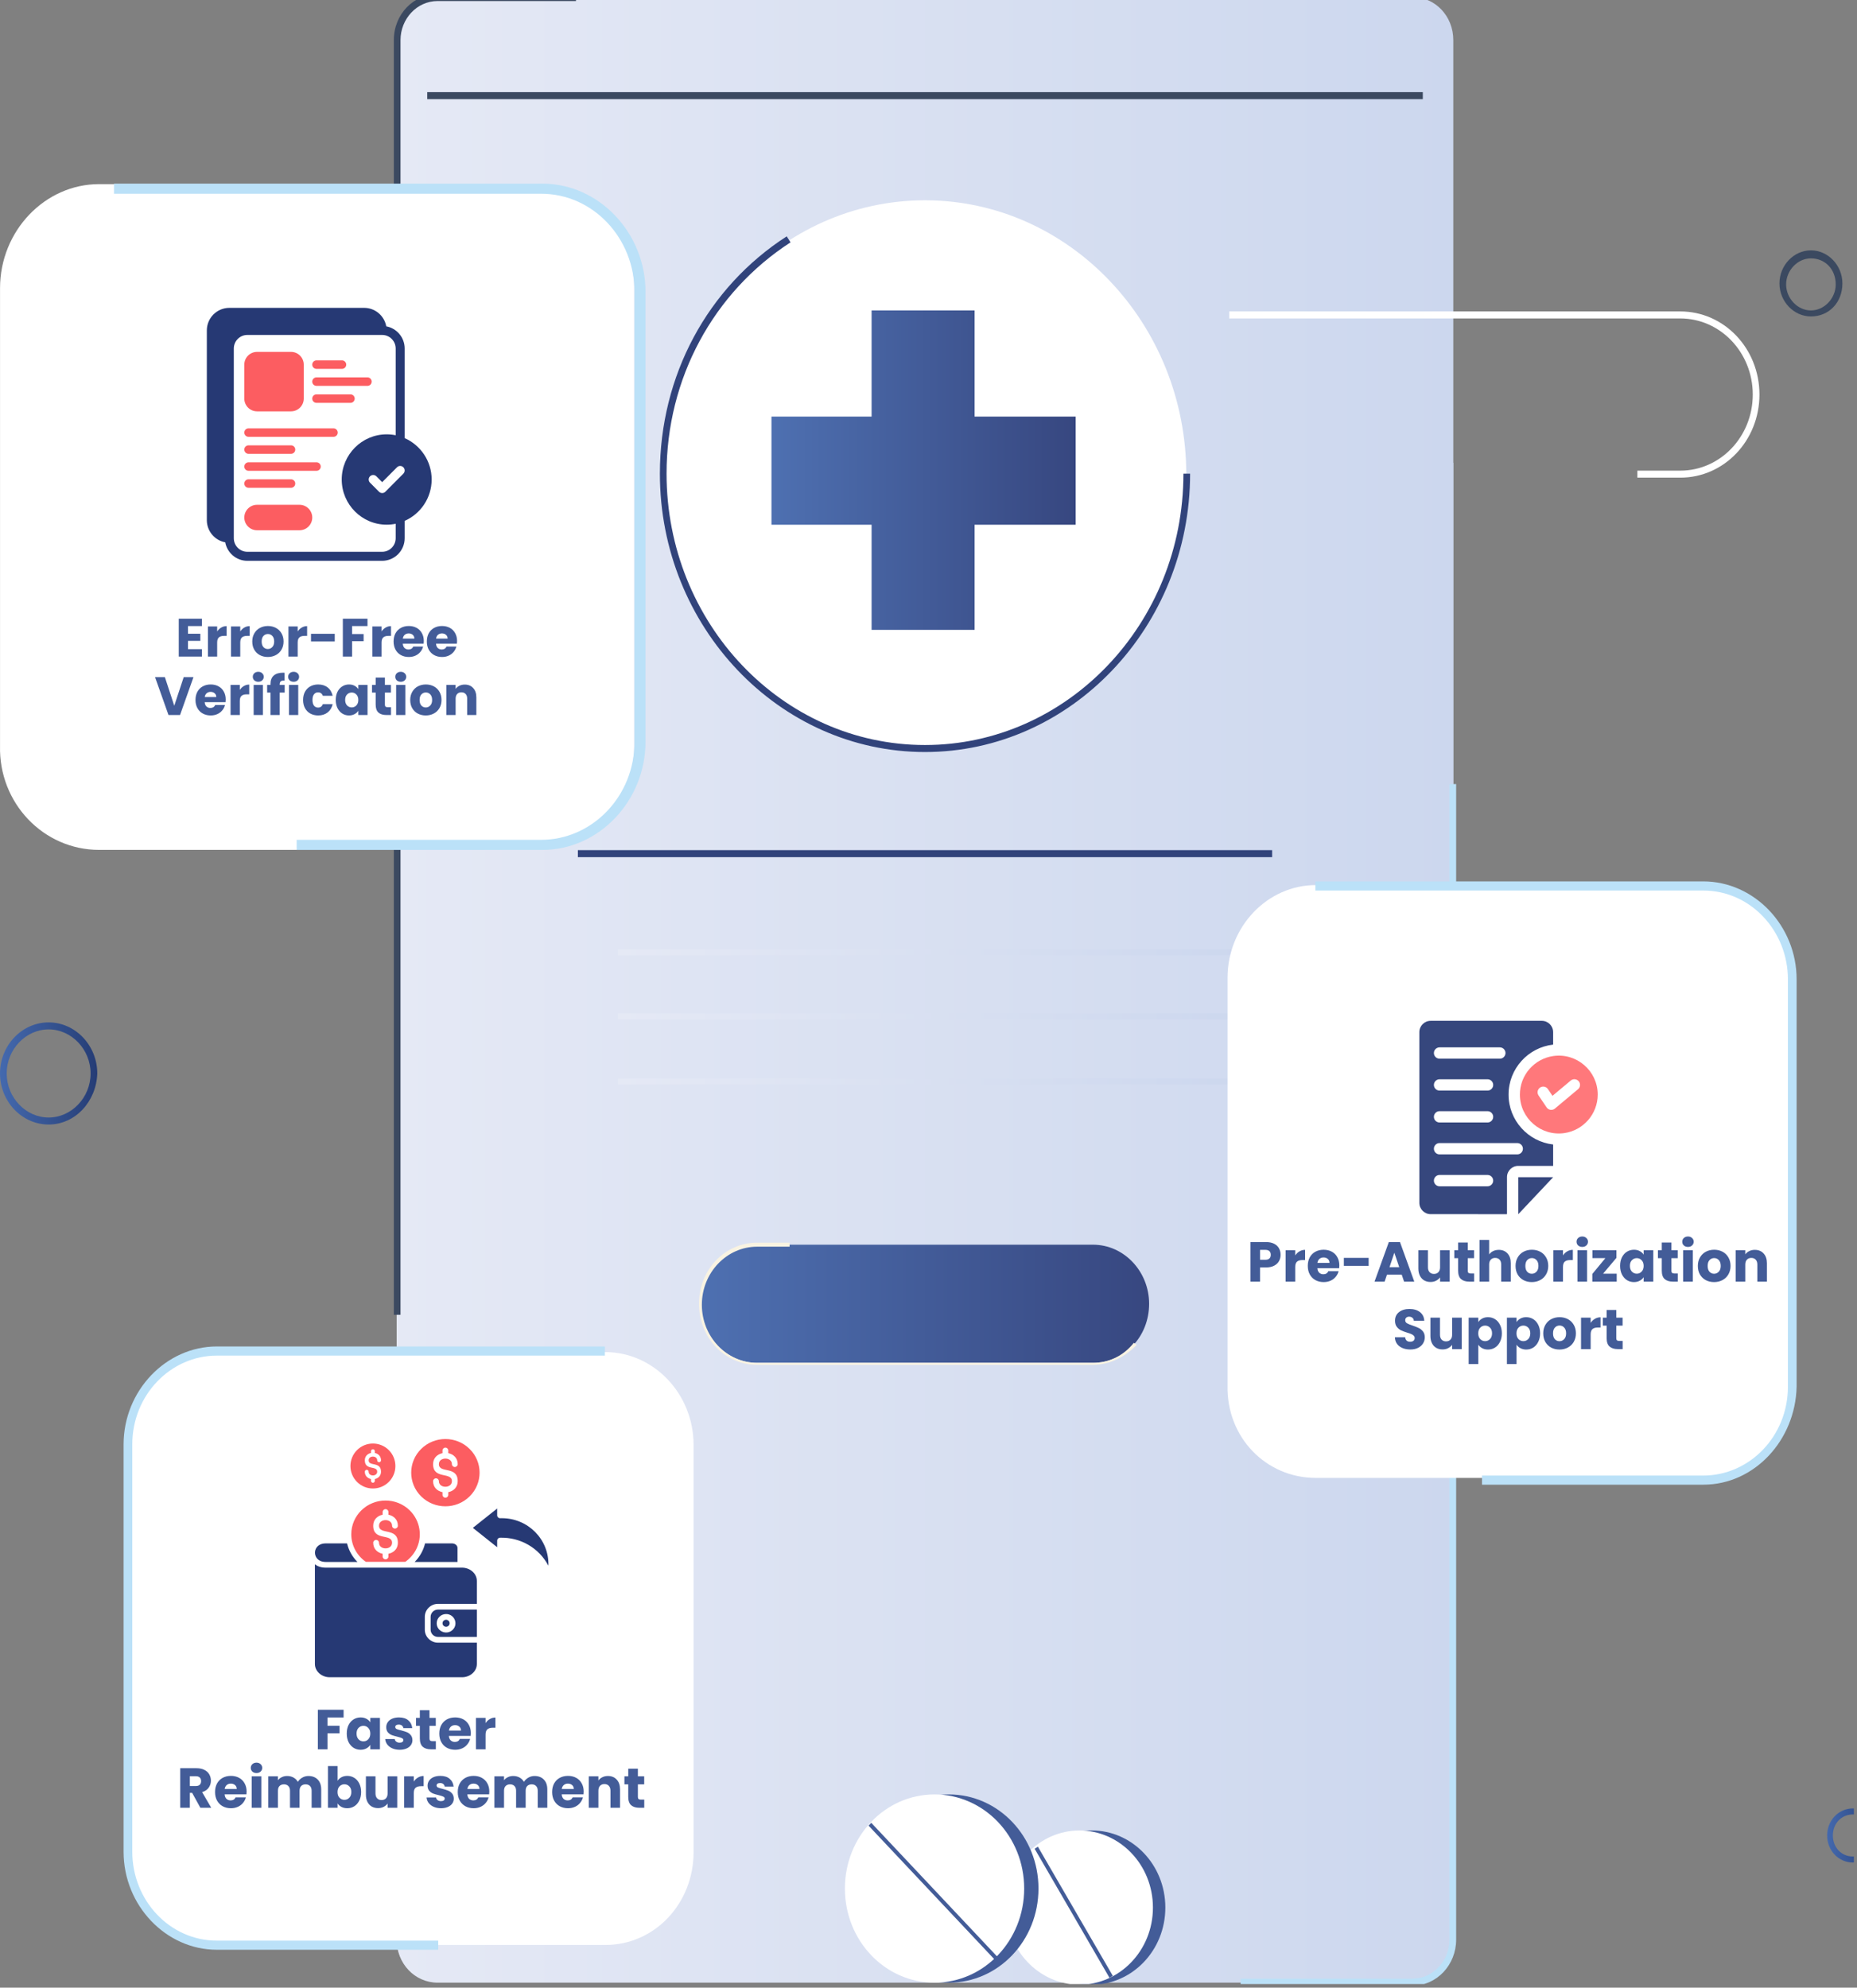<svg width="413" height="442" viewBox="0 0 413 442" fill="none" xmlns="http://www.w3.org/2000/svg">
<rect x="0" y="0" width="413" height="442" fill="#808080" stroke="none"/>
<g clip-path="url(#clip0_1520_13786)">
<path d="M314.096 440.891H97.344C92.254 440.891 88.225 436.661 88.225 431.317V8.912C88.225 3.568 92.254 -0.663 97.344 -0.663H314.096C319.186 -0.663 323.216 3.568 323.216 8.912V431.094C323.216 436.438 319.186 440.891 314.096 440.891Z" fill="url(#paint0_linear_1520_13786)"/>
<path d="M88.225 268.1V431.094C88.225 436.438 92.254 440.669 97.344 440.669H314.096C319.186 440.669 323.216 436.438 323.216 431.094V102.879L203.599 187.048L88.225 268.1Z" fill="url(#paint1_linear_1520_13786)"/>
<path d="M89.074 292.37H87.59V8.912C87.59 3.122 92.044 -1.331 97.346 -1.331H128.098V0.228H97.346C92.68 0.228 89.074 4.236 89.074 8.912V292.37Z" fill="#3B4960"/>
<path d="M314.095 441.559H275.92V440H314.095C318.761 440 322.367 435.992 322.367 431.316V174.355H323.851V431.316C323.851 436.883 319.61 441.559 314.095 441.559Z" fill="#BBE1F8"/>
<path d="M316.435 20.491H95.018V22.05H316.435V20.491Z" fill="#3B4960"/>
<path d="M205.721 166.562C173.696 166.562 147.609 139.174 147.609 105.551C147.609 71.927 173.696 44.539 205.721 44.539C237.746 44.539 263.832 71.927 263.832 105.551C263.832 139.174 237.746 166.562 205.721 166.562Z" fill="white"/>
<path d="M205.72 167.23C173.271 167.23 146.76 139.396 146.76 105.328C146.76 83.506 157.364 63.911 174.967 52.555L175.816 53.891C158.637 65.024 148.244 84.174 148.244 105.328C148.244 138.505 173.907 165.671 205.72 165.671C237.32 165.671 263.195 138.728 263.195 105.328H264.68C264.68 139.396 238.169 167.23 205.72 167.23Z" fill="#31437B"/>
<path d="M282.922 189.052H128.523V190.61H282.922V189.052Z" fill="#31437B"/>
<path d="M243.052 303.059H168.398C161.399 303.059 155.885 297.047 155.885 289.921C155.885 282.573 161.611 276.784 168.398 276.784H243.052C250.051 276.784 255.565 282.796 255.565 289.921C255.565 297.269 250.051 303.059 243.052 303.059Z" fill="url(#paint2_linear_1520_13786)"/>
<path d="M243.05 303.504H168.396C161.185 303.504 155.459 297.492 155.459 289.921C155.459 282.35 161.185 276.338 168.396 276.338H175.607V277.229H168.396C161.609 277.229 156.095 283.018 156.095 290.144C156.095 297.269 161.609 303.058 168.396 303.058H243.05C246.656 303.058 249.837 301.5 252.17 298.605L252.806 299.05C250.261 301.722 246.868 303.504 243.05 303.504Z" fill="#F9F3E2"/>
<path d="M276.77 211.096H137.43V212.432H276.77V211.096Z" fill="url(#paint3_linear_1520_13786)"/>
<path d="M276.77 225.347H137.43V226.683H276.77V225.347Z" fill="url(#paint4_linear_1520_13786)"/>
<path d="M276.77 239.82H137.43V241.156H276.77V239.82Z" fill="url(#paint5_linear_1520_13786)"/>
<path d="M239.232 92.636H216.75V69.033H193.845V92.636H171.576V116.684H193.845V140.064H216.75V116.684H239.232V92.636Z" fill="url(#paint6_linear_1520_13786)"/>
<path d="M412.082 414.171C408.9 414.171 406.355 411.499 406.355 408.159C406.355 404.819 408.9 402.146 412.082 402.146C415.263 402.146 417.808 404.819 417.808 408.159C417.808 411.499 415.263 414.171 412.082 414.171ZM412.082 403.483C409.537 403.483 407.628 405.487 407.628 408.159C407.628 410.831 409.537 412.835 412.082 412.835C414.627 412.835 416.536 410.831 416.536 408.159C416.536 405.487 414.627 403.483 412.082 403.483Z" fill="url(#paint7_linear_1520_13786)"/>
<path d="M10.816 250.063C4.878 250.063 0 244.942 0 238.707C0 232.472 4.878 227.351 10.816 227.351C16.755 227.351 21.633 232.472 21.633 238.707C21.421 244.942 16.755 250.063 10.816 250.063ZM10.816 228.91C5.726 228.91 1.485 233.363 1.485 238.707C1.485 244.051 5.726 248.504 10.816 248.504C15.906 248.504 20.148 244.051 20.148 238.707C20.148 233.363 15.906 228.91 10.816 228.91Z" fill="url(#paint8_linear_1520_13786)"/>
<path d="M134.614 432.506H48.319C37.532 432.506 28.682 423.213 28.682 411.888V321.287C28.682 309.962 37.532 300.669 48.319 300.669H134.614C145.401 300.669 154.252 309.962 154.252 321.287V411.888C154.252 423.213 145.678 432.506 134.614 432.506Z" fill="white"/>
<path d="M76.417 380.203V381.92H72.833V383.774H75.514V385.441H72.833V389H70.69V380.203H76.417ZM77.117 385.491C77.117 384.773 77.25 384.142 77.518 383.599C77.793 383.056 78.165 382.638 78.633 382.346C79.101 382.053 79.623 381.907 80.2 381.907C80.692 381.907 81.123 382.008 81.49 382.208C81.866 382.409 82.154 382.672 82.355 382.997V382.008H84.498V389H82.355V388.01C82.146 388.336 81.854 388.599 81.478 388.799C81.11 389 80.68 389.1 80.187 389.1C79.619 389.1 79.101 388.954 78.633 388.662C78.165 388.361 77.793 387.939 77.518 387.396C77.25 386.845 77.117 386.21 77.117 385.491ZM82.355 385.504C82.355 384.969 82.204 384.547 81.904 384.238C81.611 383.929 81.252 383.774 80.826 383.774C80.4 383.774 80.037 383.929 79.736 384.238C79.443 384.539 79.297 384.957 79.297 385.491C79.297 386.026 79.443 386.452 79.736 386.769C80.037 387.079 80.4 387.233 80.826 387.233C81.252 387.233 81.611 387.079 81.904 386.769C82.204 386.46 82.355 386.038 82.355 385.504ZM88.893 389.1C88.283 389.1 87.74 388.996 87.263 388.787C86.787 388.578 86.411 388.294 86.136 387.935C85.86 387.567 85.706 387.158 85.672 386.707H87.79C87.815 386.949 87.928 387.145 88.128 387.296C88.329 387.446 88.575 387.521 88.868 387.521C89.135 387.521 89.34 387.471 89.482 387.371C89.632 387.262 89.707 387.124 89.707 386.957C89.707 386.757 89.603 386.611 89.394 386.519C89.185 386.419 88.847 386.31 88.379 386.193C87.878 386.076 87.46 385.955 87.126 385.83C86.791 385.696 86.503 385.491 86.261 385.216C86.019 384.931 85.898 384.551 85.898 384.075C85.898 383.674 86.006 383.311 86.223 382.985C86.449 382.651 86.775 382.388 87.201 382.195C87.635 382.003 88.149 381.907 88.742 381.907C89.619 381.907 90.309 382.124 90.81 382.559C91.32 382.993 91.612 383.57 91.687 384.288H89.707C89.674 384.046 89.565 383.854 89.381 383.712C89.206 383.57 88.972 383.499 88.68 383.499C88.429 383.499 88.237 383.549 88.103 383.649C87.969 383.741 87.903 383.871 87.903 384.038C87.903 384.238 88.007 384.388 88.216 384.489C88.433 384.589 88.767 384.689 89.218 384.789C89.736 384.923 90.158 385.057 90.484 385.19C90.81 385.316 91.094 385.525 91.336 385.817C91.587 386.101 91.716 386.485 91.725 386.97C91.725 387.379 91.608 387.747 91.374 388.073C91.148 388.39 90.818 388.641 90.384 388.825C89.958 389.008 89.461 389.1 88.893 389.1ZM96.933 387.183V389H95.843C95.066 389 94.46 388.812 94.026 388.436C93.591 388.052 93.374 387.429 93.374 386.569V383.787H92.522V382.008H93.374V380.303H95.517V382.008H96.92V383.787H95.517V386.594C95.517 386.803 95.567 386.953 95.667 387.045C95.767 387.137 95.935 387.183 96.168 387.183H96.933ZM104.718 385.391C104.718 385.591 104.705 385.8 104.68 386.018H99.831C99.864 386.452 100.002 386.786 100.244 387.02C100.495 387.246 100.8 387.358 101.159 387.358C101.694 387.358 102.066 387.133 102.274 386.682H104.555C104.438 387.141 104.225 387.555 103.916 387.922C103.615 388.29 103.235 388.578 102.776 388.787C102.316 388.996 101.802 389.1 101.234 389.1C100.549 389.1 99.939 388.954 99.405 388.662C98.87 388.369 98.452 387.952 98.152 387.409C97.851 386.865 97.701 386.231 97.701 385.504C97.701 384.777 97.847 384.142 98.139 383.599C98.44 383.056 98.858 382.638 99.392 382.346C99.927 382.053 100.541 381.907 101.234 381.907C101.911 381.907 102.512 382.049 103.039 382.333C103.565 382.617 103.974 383.023 104.267 383.549C104.568 384.075 104.718 384.689 104.718 385.391ZM102.525 384.827C102.525 384.459 102.4 384.167 102.149 383.95C101.898 383.733 101.585 383.624 101.209 383.624C100.85 383.624 100.545 383.728 100.294 383.937C100.052 384.146 99.902 384.443 99.843 384.827H102.525ZM107.991 383.173C108.242 382.789 108.555 382.488 108.931 382.271C109.307 382.045 109.725 381.932 110.184 381.932V384.201H109.595C109.061 384.201 108.66 384.317 108.392 384.551C108.125 384.777 107.991 385.178 107.991 385.754V389H105.848V382.008H107.991V383.173ZM44.564 402L42.734 398.679H42.22V402H40.077V393.203H43.674C44.367 393.203 44.956 393.324 45.441 393.566C45.934 393.809 46.301 394.143 46.544 394.569C46.786 394.987 46.907 395.454 46.907 395.972C46.907 396.557 46.74 397.079 46.406 397.539C46.08 397.998 45.595 398.324 44.952 398.516L46.982 402H44.564ZM42.22 397.163H43.548C43.941 397.163 44.234 397.067 44.426 396.875C44.626 396.683 44.727 396.411 44.727 396.06C44.727 395.726 44.626 395.463 44.426 395.271C44.234 395.079 43.941 394.982 43.548 394.982H42.22V397.163ZM54.844 398.391C54.844 398.591 54.831 398.8 54.806 399.018H49.956C49.99 399.452 50.128 399.786 50.37 400.02C50.62 400.246 50.925 400.358 51.285 400.358C51.819 400.358 52.191 400.133 52.4 399.682H54.681C54.564 400.141 54.351 400.555 54.042 400.922C53.741 401.29 53.361 401.578 52.901 401.787C52.442 401.996 51.928 402.1 51.36 402.1C50.675 402.1 50.065 401.954 49.53 401.662C48.996 401.369 48.578 400.952 48.277 400.409C47.976 399.865 47.826 399.231 47.826 398.504C47.826 397.777 47.972 397.142 48.265 396.599C48.565 396.056 48.983 395.638 49.518 395.346C50.052 395.053 50.666 394.907 51.36 394.907C52.036 394.907 52.638 395.049 53.164 395.333C53.691 395.617 54.1 396.023 54.392 396.549C54.693 397.075 54.844 397.689 54.844 398.391ZM52.651 397.827C52.651 397.459 52.525 397.167 52.275 396.95C52.024 396.733 51.711 396.624 51.335 396.624C50.976 396.624 50.671 396.728 50.42 396.937C50.178 397.146 50.027 397.443 49.969 397.827H52.651ZM57.052 394.281C56.676 394.281 56.367 394.172 56.124 393.955C55.891 393.729 55.773 393.454 55.773 393.128C55.773 392.794 55.891 392.518 56.124 392.301C56.367 392.075 56.676 391.962 57.052 391.962C57.419 391.962 57.72 392.075 57.954 392.301C58.196 392.518 58.317 392.794 58.317 393.128C58.317 393.454 58.196 393.729 57.954 393.955C57.72 394.172 57.419 394.281 57.052 394.281ZM58.117 395.008V402H55.974V395.008H58.117ZM68.592 394.932C69.461 394.932 70.15 395.195 70.66 395.722C71.178 396.248 71.437 396.979 71.437 397.915V402H69.306V398.203C69.306 397.752 69.185 397.405 68.943 397.163C68.709 396.912 68.383 396.787 67.966 396.787C67.548 396.787 67.218 396.912 66.975 397.163C66.742 397.405 66.625 397.752 66.625 398.203V402H64.494V398.203C64.494 397.752 64.373 397.405 64.131 397.163C63.897 396.912 63.571 396.787 63.154 396.787C62.736 396.787 62.406 396.912 62.163 397.163C61.93 397.405 61.813 397.752 61.813 398.203V402H59.67V395.008H61.813V395.885C62.03 395.592 62.314 395.363 62.665 395.195C63.016 395.02 63.413 394.932 63.855 394.932C64.382 394.932 64.849 395.045 65.259 395.271C65.677 395.496 66.002 395.818 66.236 396.236C66.478 395.851 66.808 395.538 67.226 395.296C67.644 395.053 68.099 394.932 68.592 394.932ZM75.078 395.997C75.279 395.672 75.567 395.409 75.943 395.208C76.319 395.008 76.749 394.907 77.234 394.907C77.81 394.907 78.332 395.053 78.8 395.346C79.268 395.638 79.635 396.056 79.903 396.599C80.178 397.142 80.316 397.773 80.316 398.491C80.316 399.21 80.178 399.845 79.903 400.396C79.635 400.939 79.268 401.361 78.8 401.662C78.332 401.954 77.81 402.1 77.234 402.1C76.741 402.1 76.311 402.004 75.943 401.812C75.575 401.612 75.287 401.348 75.078 401.023V402H72.935V392.727H75.078V395.997ZM78.136 398.491C78.136 397.957 77.986 397.539 77.685 397.238C77.392 396.929 77.029 396.774 76.594 396.774C76.168 396.774 75.805 396.929 75.504 397.238C75.212 397.547 75.066 397.969 75.066 398.504C75.066 399.038 75.212 399.46 75.504 399.769C75.805 400.079 76.168 400.233 76.594 400.233C77.021 400.233 77.384 400.079 77.685 399.769C77.986 399.452 78.136 399.026 78.136 398.491ZM88.345 395.008V402H86.202V401.048C85.985 401.357 85.689 401.607 85.313 401.799C84.945 401.983 84.536 402.075 84.085 402.075C83.55 402.075 83.078 401.958 82.669 401.724C82.259 401.482 81.942 401.135 81.716 400.684C81.491 400.233 81.378 399.703 81.378 399.093V395.008H83.508V398.805C83.508 399.272 83.629 399.636 83.872 399.895C84.114 400.154 84.44 400.283 84.849 400.283C85.267 400.283 85.597 400.154 85.839 399.895C86.081 399.636 86.202 399.272 86.202 398.805V395.008H88.345ZM92.027 396.173C92.278 395.789 92.591 395.488 92.967 395.271C93.343 395.045 93.761 394.932 94.22 394.932V397.201H93.631C93.097 397.201 92.696 397.317 92.428 397.551C92.161 397.777 92.027 398.178 92.027 398.754V402H89.885V395.008H92.027V396.173ZM98.089 402.1C97.479 402.1 96.936 401.996 96.46 401.787C95.984 401.578 95.608 401.294 95.332 400.935C95.057 400.567 94.902 400.158 94.869 399.707H96.986C97.011 399.949 97.124 400.145 97.325 400.296C97.525 400.446 97.772 400.521 98.064 400.521C98.332 400.521 98.536 400.471 98.678 400.371C98.829 400.262 98.904 400.124 98.904 399.957C98.904 399.757 98.799 399.611 98.59 399.519C98.382 399.419 98.043 399.31 97.575 399.193C97.074 399.076 96.656 398.955 96.322 398.83C95.988 398.696 95.7 398.491 95.458 398.216C95.215 397.931 95.094 397.551 95.094 397.075C95.094 396.674 95.203 396.311 95.42 395.985C95.646 395.651 95.971 395.388 96.397 395.195C96.832 395.003 97.346 394.907 97.939 394.907C98.816 394.907 99.505 395.124 100.006 395.559C100.516 395.993 100.808 396.57 100.884 397.288H98.904C98.87 397.046 98.762 396.854 98.578 396.712C98.403 396.57 98.168 396.499 97.876 396.499C97.626 396.499 97.433 396.549 97.3 396.649C97.166 396.741 97.099 396.871 97.099 397.038C97.099 397.238 97.204 397.388 97.412 397.489C97.63 397.589 97.964 397.689 98.415 397.789C98.933 397.923 99.355 398.057 99.681 398.19C100.006 398.316 100.291 398.525 100.533 398.817C100.783 399.101 100.913 399.485 100.921 399.97C100.921 400.379 100.804 400.747 100.57 401.073C100.345 401.39 100.015 401.641 99.58 401.825C99.154 402.008 98.657 402.1 98.089 402.1ZM108.824 398.391C108.824 398.591 108.811 398.8 108.786 399.018H103.937C103.97 399.452 104.108 399.786 104.35 400.02C104.601 400.246 104.906 400.358 105.265 400.358C105.8 400.358 106.171 400.133 106.38 399.682H108.661C108.544 400.141 108.331 400.555 108.022 400.922C107.721 401.29 107.341 401.578 106.881 401.787C106.422 401.996 105.908 402.1 105.34 402.1C104.655 402.1 104.045 401.954 103.51 401.662C102.976 401.369 102.558 400.952 102.257 400.409C101.957 399.865 101.806 399.231 101.806 398.504C101.806 397.777 101.952 397.142 102.245 396.599C102.546 396.056 102.963 395.638 103.498 395.346C104.033 395.053 104.647 394.907 105.34 394.907C106.017 394.907 106.618 395.049 107.145 395.333C107.671 395.617 108.08 396.023 108.373 396.549C108.673 397.075 108.824 397.689 108.824 398.391ZM106.631 397.827C106.631 397.459 106.505 397.167 106.255 396.95C106.004 396.733 105.691 396.624 105.315 396.624C104.956 396.624 104.651 396.728 104.4 396.937C104.158 397.146 104.008 397.443 103.949 397.827H106.631ZM118.877 394.932C119.745 394.932 120.435 395.195 120.944 395.722C121.462 396.248 121.721 396.979 121.721 397.915V402H119.591V398.203C119.591 397.752 119.47 397.405 119.227 397.163C118.993 396.912 118.668 396.787 118.25 396.787C117.832 396.787 117.502 396.912 117.26 397.163C117.026 397.405 116.909 397.752 116.909 398.203V402H114.779V398.203C114.779 397.752 114.658 397.405 114.415 397.163C114.181 396.912 113.856 396.787 113.438 396.787C113.02 396.787 112.69 396.912 112.448 397.163C112.214 397.405 112.097 397.752 112.097 398.203V402H109.954V395.008H112.097V395.885C112.314 395.592 112.598 395.363 112.949 395.195C113.3 395.02 113.697 394.932 114.14 394.932C114.666 394.932 115.134 395.045 115.543 395.271C115.961 395.496 116.287 395.818 116.521 396.236C116.763 395.851 117.093 395.538 117.511 395.296C117.928 395.053 118.384 394.932 118.877 394.932ZM129.811 398.391C129.811 398.591 129.799 398.8 129.774 399.018H124.924C124.957 399.452 125.095 399.786 125.338 400.02C125.588 400.246 125.893 400.358 126.252 400.358C126.787 400.358 127.159 400.133 127.368 399.682H129.648C129.531 400.141 129.318 400.555 129.009 400.922C128.709 401.29 128.328 401.578 127.869 401.787C127.409 401.996 126.896 402.1 126.328 402.1C125.643 402.1 125.033 401.954 124.498 401.662C123.963 401.369 123.546 400.952 123.245 400.409C122.944 399.865 122.794 399.231 122.794 398.504C122.794 397.777 122.94 397.142 123.232 396.599C123.533 396.056 123.951 395.638 124.485 395.346C125.02 395.053 125.634 394.907 126.328 394.907C127.004 394.907 127.606 395.049 128.132 395.333C128.658 395.617 129.068 396.023 129.36 396.549C129.661 397.075 129.811 397.689 129.811 398.391ZM127.618 397.827C127.618 397.459 127.493 397.167 127.242 396.95C126.992 396.733 126.678 396.624 126.302 396.624C125.943 396.624 125.638 396.728 125.388 396.937C125.145 397.146 124.995 397.443 124.937 397.827H127.618ZM135.202 394.932C136.021 394.932 136.673 395.2 137.157 395.734C137.65 396.261 137.897 396.987 137.897 397.915V402H135.766V398.203C135.766 397.735 135.645 397.372 135.403 397.113C135.161 396.854 134.835 396.724 134.425 396.724C134.016 396.724 133.69 396.854 133.448 397.113C133.206 397.372 133.085 397.735 133.085 398.203V402H130.942V395.008H133.085V395.935C133.302 395.626 133.594 395.383 133.962 395.208C134.329 395.024 134.743 394.932 135.202 394.932ZM143.283 400.183V402H142.193C141.416 402 140.81 401.812 140.376 401.436C139.941 401.052 139.724 400.429 139.724 399.569V396.787H138.872V395.008H139.724V393.303H141.867V395.008H143.27V396.787H141.867V399.594C141.867 399.803 141.917 399.953 142.017 400.045C142.118 400.137 142.285 400.183 142.519 400.183H143.283Z" fill="#435C98"/>
<g clip-path="url(#clip1_1520_13786)">
<path fill-rule="evenodd" clip-rule="evenodd" d="M106.054 357.923H97.411C96.51 357.923 95.771 358.651 95.771 359.537V362.398C95.771 363.284 96.51 364.011 97.411 364.011H106.054V357.923ZM102.393 348.604H102.767C104.507 348.604 106.054 349.875 106.054 351.561V356.653H97.411C95.797 356.653 94.479 357.949 94.479 359.537V362.398C94.479 363.985 95.797 365.282 97.411 365.282H106.054V370.014C106.054 371.7 104.507 372.971 102.767 372.971H73.322C71.582 372.971 70.035 371.7 70.035 370.014V347.865C70.627 348.318 71.423 348.604 72.422 348.604L102.393 348.604ZM99.769 360.415C100.079 360.72 100.079 361.215 99.769 361.519C99.271 362.009 98.415 361.661 98.415 360.967C98.415 360.273 99.271 359.925 99.769 360.415ZM99.208 358.916C101.059 358.916 101.994 361.128 100.683 362.418C99.372 363.707 97.123 362.788 97.123 360.967C97.123 359.835 98.057 358.916 99.208 358.916ZM94.536 343.21H100.539C101.162 343.21 101.747 343.629 101.747 344.223V347.334H92.225C93.358 346.196 94.162 344.771 94.536 343.21ZM79.496 347.334H72.422C71.271 347.334 70.544 346.8 70.235 346.117C69.667 344.859 70.425 343.21 72.422 343.21H77.186C77.559 344.771 78.363 346.196 79.496 347.334ZM110.573 344.059V342.579H110.576C110.575 342.239 110.85 341.957 111.199 341.946C115.741 341.804 119.92 344.255 121.96 348.174C122.164 342.357 117.455 337.603 111.6 337.603L111.219 337.609C110.862 337.609 110.573 337.325 110.573 336.974V335.449L105.163 339.754L110.573 344.059Z" fill="#263974"/>
<path fill-rule="evenodd" clip-rule="evenodd" d="M85.099 336.228C85.099 335.877 85.388 335.593 85.745 335.593C86.101 335.593 86.391 335.877 86.391 336.228V336.828C87.535 337.062 88.487 337.899 88.487 339.275C88.487 339.626 88.198 339.911 87.841 339.911C87.484 339.911 87.195 339.626 87.195 339.275C87.195 337.615 84.294 337.615 84.294 339.275C84.294 341.409 88.487 339.577 88.487 343.068C88.487 344.445 87.535 345.282 86.391 345.515V346.115C86.391 346.466 86.101 346.751 85.745 346.751C85.388 346.751 85.099 346.466 85.099 346.115V345.515C83.954 345.281 83.003 344.445 83.003 343.068C83.003 342.718 83.292 342.433 83.648 342.433C84.005 342.433 84.294 342.718 84.294 343.068C84.294 344.729 87.195 344.729 87.195 343.068C87.195 340.919 83.003 342.756 83.003 339.275C83.003 337.899 83.954 337.062 85.099 336.828V336.228ZM90.13 347.304C91.102 346.631 91.906 345.74 92.469 344.706C94.04 341.819 93.513 338.213 91.133 335.872C88.157 332.945 83.332 332.945 80.357 335.872C78.978 337.228 78.125 339.102 78.125 341.172C78.125 342.411 78.43 343.622 79.02 344.706C79.584 345.741 80.388 346.631 81.359 347.304H90.13ZM98.41 322.546C98.41 322.195 98.699 321.91 99.056 321.91C99.412 321.91 99.701 322.195 99.701 322.546V323.144C100.844 323.377 101.794 324.213 101.794 325.587C101.794 325.937 101.504 326.222 101.148 326.222C100.791 326.222 100.502 325.937 100.502 325.587C100.502 323.931 97.609 323.931 97.609 325.587C97.609 327.714 101.794 325.887 101.794 329.372C101.794 330.746 100.844 331.581 99.702 331.815V332.413C99.702 332.764 99.412 333.048 99.056 333.048C98.699 333.048 98.41 332.764 98.41 332.413V331.815C97.267 331.581 96.318 330.746 96.318 329.372C96.318 329.021 96.607 328.737 96.964 328.737C97.32 328.737 97.609 329.021 97.609 329.372C97.609 331.028 100.502 331.028 100.502 329.372C100.502 327.228 96.318 329.062 96.318 325.587C96.318 324.213 97.267 323.377 98.41 323.144L98.41 322.546ZM104.432 322.191C107.402 325.111 107.402 329.847 104.432 332.768C101.463 335.689 96.648 335.689 93.679 332.768C90.71 329.847 90.71 325.111 93.679 322.191C96.648 319.27 101.463 319.27 104.432 322.191Z" fill="#FC5D61"/>
<path fill-rule="evenodd" clip-rule="evenodd" d="M82.513 322.702C82.513 322.467 82.703 322.277 82.937 322.277C83.172 322.277 83.362 322.467 83.362 322.702V323.101C84.113 323.258 84.738 323.816 84.738 324.735C84.738 324.969 84.548 325.159 84.313 325.159C84.079 325.159 83.888 324.969 83.888 324.735C83.888 323.628 81.986 323.628 81.986 324.735C81.986 326.157 84.738 324.936 84.738 327.265C84.738 328.184 84.114 328.742 83.362 328.899V329.298C83.362 329.533 83.172 329.723 82.938 329.723C82.703 329.723 82.513 329.533 82.513 329.298V328.899C81.761 328.742 81.137 328.184 81.137 327.265C81.137 327.031 81.327 326.841 81.562 326.841C81.796 326.841 81.986 327.031 81.986 327.265C81.986 328.372 83.888 328.372 83.888 327.265C83.888 325.832 81.137 327.058 81.137 324.735C81.137 323.816 81.761 323.258 82.513 323.101L82.513 322.702ZM86.473 322.464C88.426 324.417 88.426 327.583 86.473 329.536C84.52 331.488 81.354 331.488 79.402 329.536C77.449 327.583 77.449 324.417 79.402 322.464C81.355 320.512 84.52 320.512 86.473 322.464Z" fill="#FC5D61"/>
</g>
<path d="M97.463 433.574H48.23C36.89 433.574 27.486 423.701 27.486 411.795V321.194C27.486 309.288 36.89 299.415 48.23 299.415H134.525V301.448H48.23C37.997 301.448 29.422 310.159 29.422 321.194V411.795C29.422 422.54 37.72 431.542 48.23 431.542H97.463V433.574Z" fill="#BBE1F8"/>
<path d="M292.643 328.646H378.933C389.719 328.646 398.57 319.354 398.57 308.03V217.433C398.57 206.109 389.719 196.817 378.933 196.817H292.643C281.857 196.817 273.006 206.109 273.006 217.433V308.03C272.73 319.645 281.58 328.646 292.643 328.646Z" fill="white"/>
<path d="M284.804 279.035C284.804 279.545 284.687 280.013 284.453 280.439C284.219 280.856 283.859 281.195 283.375 281.454C282.89 281.713 282.289 281.842 281.57 281.842H280.242V285H278.099V276.203H281.57C282.272 276.203 282.865 276.324 283.35 276.566C283.834 276.809 284.198 277.143 284.44 277.569C284.682 277.995 284.804 278.484 284.804 279.035ZM281.408 280.138C281.817 280.138 282.122 280.042 282.322 279.85C282.523 279.657 282.623 279.386 282.623 279.035C282.623 278.684 282.523 278.413 282.322 278.221C282.122 278.028 281.817 277.932 281.408 277.932H280.242V280.138H281.408ZM288.062 279.173C288.313 278.789 288.626 278.488 289.002 278.271C289.378 278.045 289.795 277.932 290.255 277.932V280.201H289.666C289.131 280.201 288.73 280.317 288.463 280.551C288.196 280.777 288.062 281.178 288.062 281.754V285H285.919V278.008H288.062V279.173ZM297.871 281.391C297.871 281.591 297.858 281.8 297.833 282.018H292.983C293.017 282.452 293.155 282.786 293.397 283.02C293.648 283.246 293.953 283.358 294.312 283.358C294.846 283.358 295.218 283.133 295.427 282.682H297.708C297.591 283.141 297.378 283.555 297.069 283.922C296.768 284.29 296.388 284.578 295.928 284.787C295.469 284.996 294.955 285.1 294.387 285.1C293.702 285.1 293.092 284.954 292.557 284.662C292.023 284.369 291.605 283.952 291.304 283.409C291.003 282.865 290.853 282.231 290.853 281.504C290.853 280.777 290.999 280.142 291.292 279.599C291.592 279.056 292.01 278.638 292.545 278.346C293.08 278.053 293.694 277.907 294.387 277.907C295.064 277.907 295.665 278.049 296.191 278.333C296.718 278.617 297.127 279.023 297.42 279.549C297.72 280.075 297.871 280.689 297.871 281.391ZM295.678 280.827C295.678 280.459 295.552 280.167 295.302 279.95C295.051 279.733 294.738 279.624 294.362 279.624C294.003 279.624 293.698 279.728 293.447 279.937C293.205 280.146 293.054 280.443 292.996 280.827H295.678ZM304.39 279.712V281.491H298.876V279.712H304.39ZM311.746 283.446H308.463L307.937 285H305.694L308.877 276.203H311.358L314.541 285H312.273L311.746 283.446ZM311.195 281.792L310.105 278.571L309.027 281.792H311.195ZM322.414 278.008V285H320.272V284.048C320.054 284.357 319.758 284.607 319.382 284.799C319.014 284.983 318.605 285.075 318.154 285.075C317.619 285.075 317.147 284.958 316.738 284.724C316.328 284.482 316.011 284.135 315.785 283.684C315.56 283.233 315.447 282.703 315.447 282.093V278.008H317.577V281.805C317.577 282.272 317.698 282.636 317.941 282.895C318.183 283.154 318.509 283.283 318.918 283.283C319.336 283.283 319.666 283.154 319.908 282.895C320.15 282.636 320.272 282.272 320.272 281.805V278.008H322.414ZM327.851 283.183V285H326.761C325.984 285 325.378 284.812 324.944 284.436C324.509 284.052 324.292 283.429 324.292 282.569V279.787H323.44V278.008H324.292V276.303H326.435V278.008H327.838V279.787H326.435V282.594C326.435 282.803 326.485 282.953 326.585 283.045C326.685 283.137 326.853 283.183 327.086 283.183H327.851ZM333.343 277.932C334.145 277.932 334.788 278.2 335.273 278.734C335.757 279.261 335.999 279.987 335.999 280.915V285H333.869V281.203C333.869 280.735 333.748 280.372 333.506 280.113C333.263 279.854 332.938 279.724 332.528 279.724C332.119 279.724 331.793 279.854 331.551 280.113C331.308 280.372 331.187 280.735 331.187 281.203V285H329.045V275.727H331.187V278.947C331.405 278.638 331.701 278.392 332.077 278.208C332.453 278.024 332.875 277.932 333.343 277.932ZM340.671 285.1C339.986 285.1 339.368 284.954 338.817 284.662C338.274 284.369 337.844 283.952 337.526 283.409C337.217 282.865 337.062 282.231 337.062 281.504C337.062 280.785 337.221 280.155 337.539 279.612C337.856 279.06 338.29 278.638 338.842 278.346C339.393 278.053 340.011 277.907 340.696 277.907C341.382 277.907 342 278.053 342.551 278.346C343.103 278.638 343.537 279.06 343.854 279.612C344.172 280.155 344.331 280.785 344.331 281.504C344.331 282.222 344.168 282.857 343.842 283.409C343.524 283.952 343.086 284.369 342.526 284.662C341.975 284.954 341.356 285.1 340.671 285.1ZM340.671 283.246C341.081 283.246 341.427 283.095 341.712 282.794C342.004 282.494 342.15 282.063 342.15 281.504C342.15 280.944 342.008 280.514 341.724 280.213C341.448 279.912 341.106 279.762 340.696 279.762C340.279 279.762 339.932 279.912 339.656 280.213C339.381 280.505 339.243 280.936 339.243 281.504C339.243 282.063 339.377 282.494 339.644 282.794C339.92 283.095 340.262 283.246 340.671 283.246ZM347.61 279.173C347.861 278.789 348.174 278.488 348.55 278.271C348.926 278.045 349.344 277.932 349.803 277.932V280.201H349.214C348.68 280.201 348.279 280.317 348.011 280.551C347.744 280.777 347.61 281.178 347.61 281.754V285H345.467V278.008H347.61V279.173ZM351.905 277.281C351.529 277.281 351.22 277.172 350.978 276.955C350.744 276.729 350.627 276.454 350.627 276.128C350.627 275.794 350.744 275.518 350.978 275.301C351.22 275.075 351.529 274.962 351.905 274.962C352.273 274.962 352.574 275.075 352.807 275.301C353.05 275.518 353.171 275.794 353.171 276.128C353.171 276.454 353.05 276.729 352.807 276.955C352.574 277.172 352.273 277.281 351.905 277.281ZM352.97 278.008V285H350.827V278.008H352.97ZM356.528 283.233H359.561V285H354.135V283.296L357.042 279.774H354.16V278.008H359.498V279.712L356.528 283.233ZM360.314 281.491C360.314 280.773 360.448 280.142 360.715 279.599C360.991 279.056 361.362 278.638 361.83 278.346C362.298 278.053 362.82 277.907 363.397 277.907C363.889 277.907 364.32 278.008 364.687 278.208C365.063 278.409 365.351 278.672 365.552 278.997V278.008H367.695V285H365.552V284.01C365.343 284.336 365.051 284.599 364.675 284.799C364.307 285 363.877 285.1 363.384 285.1C362.816 285.1 362.298 284.954 361.83 284.662C361.362 284.361 360.991 283.939 360.715 283.396C360.448 282.845 360.314 282.21 360.314 281.491ZM365.552 281.504C365.552 280.969 365.402 280.547 365.101 280.238C364.808 279.929 364.449 279.774 364.023 279.774C363.597 279.774 363.234 279.929 362.933 280.238C362.641 280.539 362.494 280.957 362.494 281.491C362.494 282.026 362.641 282.452 362.933 282.769C363.234 283.079 363.597 283.233 364.023 283.233C364.449 283.233 364.808 283.079 365.101 282.769C365.402 282.46 365.552 282.038 365.552 281.504ZM373.142 283.183V285H372.052C371.275 285 370.669 284.812 370.235 284.436C369.801 284.052 369.583 283.429 369.583 282.569V279.787H368.731V278.008H369.583V276.303H371.726V278.008H373.13V279.787H371.726V282.594C371.726 282.803 371.776 282.953 371.877 283.045C371.977 283.137 372.144 283.183 372.378 283.183H373.142ZM375.414 277.281C375.038 277.281 374.729 277.172 374.486 276.955C374.252 276.729 374.135 276.454 374.135 276.128C374.135 275.794 374.252 275.518 374.486 275.301C374.729 275.075 375.038 274.962 375.414 274.962C375.781 274.962 376.082 275.075 376.316 275.301C376.558 275.518 376.679 275.794 376.679 276.128C376.679 276.454 376.558 276.729 376.316 276.955C376.082 277.172 375.781 277.281 375.414 277.281ZM376.479 278.008V285H374.336V278.008H376.479ZM381.215 285.1C380.53 285.1 379.911 284.954 379.36 284.662C378.817 284.369 378.387 283.952 378.069 283.409C377.76 282.865 377.606 282.231 377.606 281.504C377.606 280.785 377.764 280.155 378.082 279.612C378.399 279.06 378.834 278.638 379.385 278.346C379.936 278.053 380.555 277.907 381.24 277.907C381.925 277.907 382.543 278.053 383.094 278.346C383.646 278.638 384.08 279.06 384.398 279.612C384.715 280.155 384.874 280.785 384.874 281.504C384.874 282.222 384.711 282.857 384.385 283.409C384.068 283.952 383.629 284.369 383.069 284.662C382.518 284.954 381.9 285.1 381.215 285.1ZM381.215 283.246C381.624 283.246 381.971 283.095 382.255 282.794C382.547 282.494 382.693 282.063 382.693 281.504C382.693 280.944 382.551 280.514 382.267 280.213C381.992 279.912 381.649 279.762 381.24 279.762C380.822 279.762 380.475 279.912 380.2 280.213C379.924 280.505 379.786 280.936 379.786 281.504C379.786 282.063 379.92 282.494 380.187 282.794C380.463 283.095 380.805 283.246 381.215 283.246ZM390.271 277.932C391.09 277.932 391.742 278.2 392.226 278.734C392.719 279.261 392.966 279.987 392.966 280.915V285H390.835V281.203C390.835 280.735 390.714 280.372 390.472 280.113C390.23 279.854 389.904 279.724 389.494 279.724C389.085 279.724 388.759 279.854 388.517 280.113C388.275 280.372 388.154 280.735 388.154 281.203V285H386.011V278.008H388.154V278.935C388.371 278.626 388.663 278.383 389.031 278.208C389.398 278.024 389.812 277.932 390.271 277.932ZM313.663 300.088C313.02 300.088 312.443 299.983 311.934 299.774C311.424 299.566 311.015 299.256 310.706 298.847C310.405 298.438 310.246 297.945 310.229 297.368H312.51C312.544 297.694 312.656 297.945 312.848 298.12C313.041 298.287 313.291 298.371 313.6 298.371C313.918 298.371 314.168 298.3 314.352 298.158C314.536 298.008 314.628 297.803 314.628 297.544C314.628 297.327 314.553 297.147 314.402 297.005C314.26 296.863 314.081 296.746 313.863 296.654C313.655 296.562 313.354 296.458 312.961 296.341C312.393 296.165 311.929 295.99 311.57 295.815C311.211 295.639 310.902 295.38 310.643 295.038C310.384 294.695 310.254 294.248 310.254 293.697C310.254 292.878 310.551 292.239 311.144 291.779C311.737 291.312 312.51 291.078 313.462 291.078C314.432 291.078 315.213 291.312 315.806 291.779C316.399 292.239 316.716 292.882 316.758 293.709H314.44C314.423 293.425 314.319 293.204 314.127 293.045C313.934 292.878 313.688 292.794 313.387 292.794C313.128 292.794 312.919 292.865 312.761 293.008C312.602 293.141 312.523 293.338 312.523 293.596C312.523 293.881 312.656 294.102 312.924 294.261C313.191 294.419 313.609 294.591 314.177 294.774C314.745 294.967 315.204 295.15 315.555 295.326C315.914 295.501 316.224 295.756 316.483 296.09C316.742 296.424 316.871 296.855 316.871 297.381C316.871 297.882 316.742 298.338 316.483 298.747C316.232 299.156 315.864 299.482 315.38 299.724C314.895 299.967 314.323 300.088 313.663 300.088ZM325.094 293.008V300H322.952V299.048C322.734 299.357 322.438 299.607 322.062 299.799C321.694 299.983 321.285 300.075 320.834 300.075C320.299 300.075 319.827 299.958 319.418 299.724C319.008 299.482 318.691 299.135 318.465 298.684C318.24 298.233 318.127 297.703 318.127 297.093V293.008H320.257V296.805C320.257 297.272 320.379 297.636 320.621 297.895C320.863 298.154 321.189 298.283 321.598 298.283C322.016 298.283 322.346 298.154 322.588 297.895C322.831 297.636 322.952 297.272 322.952 296.805V293.008H325.094ZM328.777 293.997C328.985 293.672 329.274 293.409 329.641 293.208C330.009 293.008 330.439 292.907 330.932 292.907C331.508 292.907 332.031 293.053 332.498 293.346C332.966 293.638 333.334 294.056 333.601 294.599C333.877 295.142 334.015 295.773 334.015 296.491C334.015 297.21 333.877 297.845 333.601 298.396C333.334 298.939 332.966 299.361 332.498 299.662C332.031 299.954 331.508 300.1 330.932 300.1C330.447 300.1 330.017 300 329.641 299.799C329.274 299.599 328.985 299.34 328.777 299.023V303.333H326.634V293.008H328.777V293.997ZM331.834 296.491C331.834 295.957 331.684 295.539 331.383 295.238C331.091 294.929 330.727 294.774 330.293 294.774C329.867 294.774 329.503 294.929 329.203 295.238C328.91 295.547 328.764 295.969 328.764 296.504C328.764 297.038 328.91 297.46 329.203 297.769C329.503 298.079 329.867 298.233 330.293 298.233C330.719 298.233 331.082 298.079 331.383 297.769C331.684 297.452 331.834 297.026 331.834 296.491ZM337.282 293.997C337.491 293.672 337.779 293.409 338.146 293.208C338.514 293.008 338.944 292.907 339.437 292.907C340.014 292.907 340.536 293.053 341.004 293.346C341.471 293.638 341.839 294.056 342.106 294.599C342.382 295.142 342.52 295.773 342.52 296.491C342.52 297.21 342.382 297.845 342.106 298.396C341.839 298.939 341.471 299.361 341.004 299.662C340.536 299.954 340.014 300.1 339.437 300.1C338.953 300.1 338.522 300 338.146 299.799C337.779 299.599 337.491 299.34 337.282 299.023V303.333H335.139V293.008H337.282V293.997ZM340.339 296.491C340.339 295.957 340.189 295.539 339.888 295.238C339.596 294.929 339.232 294.774 338.798 294.774C338.372 294.774 338.009 294.929 337.708 295.238C337.415 295.547 337.269 295.969 337.269 296.504C337.269 297.038 337.415 297.46 337.708 297.769C338.009 298.079 338.372 298.233 338.798 298.233C339.224 298.233 339.587 298.079 339.888 297.769C340.189 297.452 340.339 297.026 340.339 296.491ZM346.827 300.1C346.142 300.1 345.524 299.954 344.972 299.662C344.429 299.369 343.999 298.952 343.682 298.409C343.372 297.865 343.218 297.231 343.218 296.504C343.218 295.785 343.377 295.155 343.694 294.612C344.012 294.06 344.446 293.638 344.997 293.346C345.549 293.053 346.167 292.907 346.852 292.907C347.537 292.907 348.155 293.053 348.707 293.346C349.258 293.638 349.692 294.06 350.01 294.612C350.327 295.155 350.486 295.785 350.486 296.504C350.486 297.222 350.323 297.857 349.997 298.409C349.68 298.952 349.241 299.369 348.682 299.662C348.13 299.954 347.512 300.1 346.827 300.1ZM346.827 298.246C347.236 298.246 347.583 298.095 347.867 297.794C348.159 297.494 348.306 297.063 348.306 296.504C348.306 295.944 348.164 295.514 347.88 295.213C347.604 294.912 347.261 294.762 346.852 294.762C346.434 294.762 346.088 294.912 345.812 295.213C345.536 295.505 345.398 295.936 345.398 296.504C345.398 297.063 345.532 297.494 345.799 297.794C346.075 298.095 346.418 298.246 346.827 298.246ZM353.766 294.173C354.016 293.789 354.33 293.488 354.706 293.271C355.082 293.045 355.499 292.932 355.959 292.932V295.201H355.37C354.835 295.201 354.434 295.317 354.167 295.551C353.899 295.777 353.766 296.178 353.766 296.754V300H351.623V293.008H353.766V294.173ZM360.88 298.183V300H359.79C359.013 300 358.407 299.812 357.973 299.436C357.539 299.052 357.321 298.429 357.321 297.569V294.787H356.469V293.008H357.321V291.303H359.464V293.008H360.868V294.787H359.464V297.594C359.464 297.803 359.514 297.953 359.615 298.045C359.715 298.137 359.882 298.183 360.116 298.183H360.88Z" fill="#435C98"/>
<g clip-path="url(#clip2_1520_13786)">
<path d="M335.505 243.398C335.505 237.662 339.849 232.922 345.42 232.294V229.519C345.42 228.13 344.29 227 342.901 227H318.185C316.795 227 315.666 228.13 315.666 229.519V267.475C315.666 268.864 316.795 269.994 318.185 269.994C336.078 269.994 335.027 270.008 335.158 269.994V261.749C335.158 260.377 336.275 259.26 337.647 259.26H345.42V254.502C339.849 253.874 335.505 249.133 335.505 243.398ZM320.162 232.904H333.566C334.263 232.904 334.826 233.468 334.826 234.164C334.826 234.86 334.263 235.423 333.566 235.423H320.162C319.467 235.423 318.902 234.86 318.902 234.164C318.902 233.468 319.467 232.904 320.162 232.904ZM320.162 239.998H330.828C331.524 239.998 332.088 240.562 332.088 241.258C332.088 241.953 331.524 242.517 330.828 242.517H320.162C319.467 242.517 318.902 241.953 318.902 241.258C318.902 240.562 319.467 239.998 320.162 239.998ZM320.162 247.092H330.828C331.524 247.092 332.088 247.656 332.088 248.352C332.088 249.047 331.524 249.611 330.828 249.611H320.162C319.467 249.611 318.902 249.047 318.902 248.352C318.902 247.656 319.467 247.092 320.162 247.092ZM330.828 263.798H320.162C319.467 263.798 318.902 263.234 318.902 262.539C318.902 261.843 319.467 261.279 320.162 261.279H330.828C331.524 261.279 332.088 261.843 332.088 262.539C332.088 263.234 331.524 263.798 330.828 263.798ZM337.438 256.704H320.162C319.467 256.704 318.902 256.141 318.902 255.445C318.902 254.749 319.467 254.185 320.162 254.185H337.438C338.134 254.185 338.698 254.749 338.698 255.445C338.698 256.141 338.134 256.704 337.438 256.704Z" fill="#36477D"/>
<path d="M337.678 269.994L345.421 261.78C344.465 261.78 338.432 261.78 337.678 261.78V269.994Z" fill="#36477D"/>
<path d="M345.421 234.835C341.243 235.447 338.025 239.053 338.025 243.398C338.025 248.661 342.714 252.729 347.94 251.962C352.118 251.35 355.335 247.743 355.335 243.398C355.335 238.088 350.591 234.065 345.421 234.835ZM350.95 242.216C345.007 247.191 348.029 244.66 345.818 246.512C345.257 246.985 344.387 246.878 343.966 246.25L342.175 243.595C341.787 243.018 341.938 242.235 342.515 241.846C343.092 241.458 343.875 241.609 344.264 242.186C344.608 242.695 344.4 242.388 345.273 243.683C345.43 243.552 349.14 240.445 349.333 240.284C349.866 239.838 350.661 239.908 351.107 240.441C351.554 240.975 351.484 241.769 350.95 242.216Z" fill="#FF787B"/>
</g>
<path d="M378.829 330.152H329.6V328.12H378.829C389.063 328.12 397.636 319.409 397.636 308.374V217.778C397.636 207.034 389.339 198.033 378.829 198.033H292.539V196H378.829C390.169 196 399.572 205.873 399.572 217.778V308.374C399.296 320.28 390.169 330.152 378.829 330.152Z" fill="#BBE1F8"/>
<path d="M22.06 188.992H118.967C131.08 188.992 141.019 178.557 141.019 165.839V64.096C141.019 51.379 131.08 40.943 118.967 40.943H22.06C9.946 40.943 0.007 51.379 0.007 64.096V165.839C-0.304 178.557 9.636 188.992 22.06 188.992Z" fill="white"/>
<path d="M41.808 139.22V140.924H44.556V142.508H41.808V144.356H44.916V146H39.756V137.576H44.916V139.22H41.808ZM48.3 140.42C48.54 140.052 48.84 139.764 49.2 139.556C49.56 139.34 49.96 139.232 50.4 139.232V141.404H49.836C49.324 141.404 48.94 141.516 48.684 141.74C48.428 141.956 48.3 142.34 48.3 142.892V146H46.248V139.304H48.3V140.42ZM53.433 140.42C53.673 140.052 53.973 139.764 54.333 139.556C54.693 139.34 55.093 139.232 55.533 139.232V141.404H54.969C54.457 141.404 54.073 141.516 53.817 141.74C53.561 141.956 53.433 142.34 53.433 142.892V146H51.381V139.304H53.433V140.42ZM59.562 146.096C58.906 146.096 58.313 145.956 57.785 145.676C57.266 145.396 56.853 144.996 56.55 144.476C56.254 143.956 56.105 143.348 56.105 142.652C56.105 141.964 56.258 141.36 56.562 140.84C56.865 140.312 57.282 139.908 57.809 139.628C58.337 139.348 58.929 139.208 59.586 139.208C60.242 139.208 60.834 139.348 61.361 139.628C61.889 139.908 62.306 140.312 62.609 140.84C62.913 141.36 63.066 141.964 63.066 142.652C63.066 143.34 62.91 143.948 62.597 144.476C62.294 144.996 61.873 145.396 61.337 145.676C60.809 145.956 60.218 146.096 59.562 146.096ZM59.562 144.32C59.953 144.32 60.285 144.176 60.557 143.888C60.837 143.6 60.977 143.188 60.977 142.652C60.977 142.116 60.842 141.704 60.569 141.416C60.306 141.128 59.977 140.984 59.586 140.984C59.185 140.984 58.853 141.128 58.59 141.416C58.325 141.696 58.194 142.108 58.194 142.652C58.194 143.188 58.322 143.6 58.578 143.888C58.842 144.176 59.169 144.32 59.562 144.32ZM66.206 140.42C66.446 140.052 66.746 139.764 67.106 139.556C67.466 139.34 67.866 139.232 68.306 139.232V141.404H67.742C67.23 141.404 66.846 141.516 66.59 141.74C66.334 141.956 66.206 142.34 66.206 142.892V146H64.154V139.304H66.206V140.42ZM74.447 140.936V142.64H69.167V140.936H74.447ZM81.732 137.576V139.22H78.3V140.996H80.868V142.592H78.3V146H76.248V137.576H81.732ZM84.862 140.42C85.102 140.052 85.402 139.764 85.762 139.556C86.122 139.34 86.522 139.232 86.962 139.232V141.404H86.398C85.886 141.404 85.502 141.516 85.246 141.74C84.99 141.956 84.862 142.34 84.862 142.892V146H82.81V139.304H84.862V140.42ZM94.255 142.544C94.255 142.736 94.243 142.936 94.219 143.144H89.575C89.607 143.56 89.739 143.88 89.971 144.104C90.211 144.32 90.503 144.428 90.847 144.428C91.359 144.428 91.715 144.212 91.915 143.78H94.099C93.987 144.22 93.783 144.616 93.487 144.968C93.199 145.32 92.835 145.596 92.395 145.796C91.955 145.996 91.463 146.096 90.919 146.096C90.263 146.096 89.679 145.956 89.167 145.676C88.655 145.396 88.255 144.996 87.967 144.476C87.679 143.956 87.535 143.348 87.535 142.652C87.535 141.956 87.675 141.348 87.955 140.828C88.243 140.308 88.643 139.908 89.155 139.628C89.667 139.348 90.255 139.208 90.919 139.208C91.567 139.208 92.143 139.344 92.647 139.616C93.151 139.888 93.543 140.276 93.823 140.78C94.111 141.284 94.255 141.872 94.255 142.544ZM92.155 142.004C92.155 141.652 92.035 141.372 91.795 141.164C91.555 140.956 91.255 140.852 90.895 140.852C90.551 140.852 90.259 140.952 90.019 141.152C89.787 141.352 89.643 141.636 89.587 142.004H92.155ZM101.65 142.544C101.65 142.736 101.638 142.936 101.614 143.144H96.97C97.002 143.56 97.134 143.88 97.366 144.104C97.606 144.32 97.898 144.428 98.242 144.428C98.754 144.428 99.11 144.212 99.31 143.78H101.494C101.382 144.22 101.178 144.616 100.882 144.968C100.594 145.32 100.23 145.596 99.79 145.796C99.35 145.996 98.858 146.096 98.314 146.096C97.658 146.096 97.074 145.956 96.562 145.676C96.05 145.396 95.65 144.996 95.362 144.476C95.074 143.956 94.93 143.348 94.93 142.652C94.93 141.956 95.07 141.348 95.35 140.828C95.638 140.308 96.038 139.908 96.55 139.628C97.062 139.348 97.65 139.208 98.314 139.208C98.962 139.208 99.538 139.344 100.042 139.616C100.546 139.888 100.938 140.276 101.218 140.78C101.506 141.284 101.65 141.872 101.65 142.544ZM99.55 142.004C99.55 141.652 99.43 141.372 99.19 141.164C98.95 140.956 98.65 140.852 98.29 140.852C97.946 140.852 97.654 140.952 97.414 141.152C97.182 141.352 97.038 141.636 96.982 142.004H99.55ZM43.029 150.576L40.041 159H37.473L34.485 150.576H36.669L38.757 156.936L40.857 150.576H43.029ZM50.199 155.544C50.199 155.736 50.187 155.936 50.163 156.144H45.519C45.551 156.56 45.683 156.88 45.915 157.104C46.155 157.32 46.447 157.428 46.791 157.428C47.303 157.428 47.659 157.212 47.859 156.78H50.043C49.931 157.22 49.727 157.616 49.431 157.968C49.143 158.32 48.779 158.596 48.339 158.796C47.899 158.996 47.407 159.096 46.863 159.096C46.207 159.096 45.623 158.956 45.111 158.676C44.599 158.396 44.199 157.996 43.911 157.476C43.623 156.956 43.479 156.348 43.479 155.652C43.479 154.956 43.619 154.348 43.899 153.828C44.187 153.308 44.587 152.908 45.099 152.628C45.611 152.348 46.199 152.208 46.863 152.208C47.511 152.208 48.087 152.344 48.591 152.616C49.095 152.888 49.487 153.276 49.767 153.78C50.055 154.284 50.199 154.872 50.199 155.544ZM48.099 155.004C48.099 154.652 47.979 154.372 47.739 154.164C47.499 153.956 47.199 153.852 46.839 153.852C46.495 153.852 46.203 153.952 45.963 154.152C45.731 154.352 45.587 154.636 45.531 155.004H48.099ZM53.333 153.42C53.573 153.052 53.873 152.764 54.233 152.556C54.593 152.34 54.993 152.232 55.433 152.232V154.404H54.869C54.357 154.404 53.973 154.516 53.717 154.74C53.461 154.956 53.333 155.34 53.333 155.892V159H51.281V152.304H53.333V153.42ZM57.446 151.608C57.086 151.608 56.79 151.504 56.558 151.296C56.334 151.08 56.222 150.816 56.222 150.504C56.222 150.184 56.334 149.92 56.558 149.712C56.79 149.496 57.086 149.388 57.446 149.388C57.798 149.388 58.086 149.496 58.31 149.712C58.542 149.92 58.658 150.184 58.658 150.504C58.658 150.816 58.542 151.08 58.31 151.296C58.086 151.504 57.798 151.608 57.446 151.608ZM58.466 152.304V159H56.414V152.304H58.466ZM63.313 154.008H62.209V159H60.157V154.008H59.413V152.304H60.157V152.112C60.157 151.288 60.393 150.664 60.865 150.24C61.337 149.808 62.029 149.592 62.941 149.592C63.093 149.592 63.205 149.596 63.277 149.604V151.344C62.885 151.32 62.609 151.376 62.449 151.512C62.289 151.648 62.209 151.892 62.209 152.244V152.304H63.313V154.008ZM65.309 151.608C64.949 151.608 64.653 151.504 64.421 151.296C64.197 151.08 64.085 150.816 64.085 150.504C64.085 150.184 64.197 149.92 64.421 149.712C64.653 149.496 64.949 149.388 65.309 149.388C65.661 149.388 65.949 149.496 66.173 149.712C66.405 149.92 66.521 150.184 66.521 150.504C66.521 150.816 66.405 151.08 66.173 151.296C65.949 151.504 65.661 151.608 65.309 151.608ZM66.329 152.304V159H64.277V152.304H66.329ZM67.408 155.652C67.408 154.956 67.548 154.348 67.828 153.828C68.116 153.308 68.512 152.908 69.016 152.628C69.528 152.348 70.112 152.208 70.768 152.208C71.608 152.208 72.308 152.428 72.868 152.868C73.436 153.308 73.808 153.928 73.984 154.728H71.8C71.616 154.216 71.26 153.96 70.732 153.96C70.356 153.96 70.056 154.108 69.832 154.404C69.608 154.692 69.496 155.108 69.496 155.652C69.496 156.196 69.608 156.616 69.832 156.912C70.056 157.2 70.356 157.344 70.732 157.344C71.26 157.344 71.616 157.088 71.8 156.576H73.984C73.808 157.36 73.436 157.976 72.868 158.424C72.3 158.872 71.6 159.096 70.768 159.096C70.112 159.096 69.528 158.956 69.016 158.676C68.512 158.396 68.116 157.996 67.828 157.476C67.548 156.956 67.408 156.348 67.408 155.652ZM74.674 155.64C74.674 154.952 74.802 154.348 75.058 153.828C75.322 153.308 75.678 152.908 76.126 152.628C76.574 152.348 77.074 152.208 77.626 152.208C78.098 152.208 78.51 152.304 78.862 152.496C79.222 152.688 79.498 152.94 79.69 153.252V152.304H81.742V159H79.69V158.052C79.49 158.364 79.21 158.616 78.85 158.808C78.498 159 78.086 159.096 77.614 159.096C77.07 159.096 76.574 158.956 76.126 158.676C75.678 158.388 75.322 157.984 75.058 157.464C74.802 156.936 74.674 156.328 74.674 155.64ZM79.69 155.652C79.69 155.14 79.546 154.736 79.258 154.44C78.978 154.144 78.634 153.996 78.226 153.996C77.818 153.996 77.47 154.144 77.182 154.44C76.902 154.728 76.762 155.128 76.762 155.64C76.762 156.152 76.902 156.56 77.182 156.864C77.47 157.16 77.818 157.308 78.226 157.308C78.634 157.308 78.978 157.16 79.258 156.864C79.546 156.568 79.69 156.164 79.69 155.652ZM86.958 157.26V159H85.914C85.17 159 84.59 158.82 84.174 158.46C83.758 158.092 83.55 157.496 83.55 156.672V154.008H82.734V152.304H83.55V150.672H85.602V152.304H86.946V154.008H85.602V156.696C85.602 156.896 85.65 157.04 85.746 157.128C85.842 157.216 86.002 157.26 86.226 157.26H86.958ZM89.133 151.608C88.773 151.608 88.477 151.504 88.245 151.296C88.021 151.08 87.909 150.816 87.909 150.504C87.909 150.184 88.021 149.92 88.245 149.712C88.477 149.496 88.773 149.388 89.133 149.388C89.485 149.388 89.773 149.496 89.997 149.712C90.229 149.92 90.345 150.184 90.345 150.504C90.345 150.816 90.229 151.08 89.997 151.296C89.773 151.504 89.485 151.608 89.133 151.608ZM90.153 152.304V159H88.101V152.304H90.153ZM94.689 159.096C94.032 159.096 93.441 158.956 92.912 158.676C92.392 158.396 91.981 157.996 91.677 157.476C91.38 156.956 91.233 156.348 91.233 155.652C91.233 154.964 91.385 154.36 91.689 153.84C91.993 153.312 92.409 152.908 92.936 152.628C93.465 152.348 94.056 152.208 94.713 152.208C95.368 152.208 95.96 152.348 96.489 152.628C97.016 152.908 97.433 153.312 97.737 153.84C98.04 154.36 98.192 154.964 98.192 155.652C98.192 156.34 98.037 156.948 97.725 157.476C97.421 157.996 97.001 158.396 96.465 158.676C95.936 158.956 95.344 159.096 94.689 159.096ZM94.689 157.32C95.081 157.32 95.412 157.176 95.684 156.888C95.965 156.6 96.105 156.188 96.105 155.652C96.105 155.116 95.969 154.704 95.697 154.416C95.433 154.128 95.105 153.984 94.713 153.984C94.312 153.984 93.981 154.128 93.716 154.416C93.453 154.696 93.32 155.108 93.32 155.652C93.32 156.188 93.448 156.6 93.704 156.888C93.969 157.176 94.296 157.32 94.689 157.32ZM103.361 152.232C104.145 152.232 104.769 152.488 105.233 153C105.705 153.504 105.941 154.2 105.941 155.088V159H103.901V155.364C103.901 154.916 103.785 154.568 103.553 154.32C103.321 154.072 103.009 153.948 102.617 153.948C102.225 153.948 101.913 154.072 101.681 154.32C101.449 154.568 101.333 154.916 101.333 155.364V159H99.281V152.304H101.333V153.192C101.541 152.896 101.821 152.664 102.173 152.496C102.525 152.32 102.921 152.232 103.361 152.232Z" fill="#435C98"/>
<path d="M96 106.628C96 102.518 93.527 98.982 90 97.428V77.499C90 75.042 88.232 73 85.908 72.569C85.479 70.235 83.446 68.459 81 68.459H51C48.243 68.459 46 70.712 46 73.481V115.668C46 118.125 47.768 120.167 50.092 120.598C50.521 122.932 52.554 124.708 55 124.708H85C87.757 124.708 90 122.455 90 119.686V115.828C93.527 114.275 96 110.738 96 106.628ZM88 119.686C88 121.348 86.654 122.7 85 122.7H55C53.346 122.7 52 121.348 52 119.686V77.499C52 75.837 53.346 74.485 55 74.485H85C86.654 74.485 88 75.837 88 77.499V96.786C87.353 96.654 86.685 96.584 86 96.584C80.486 96.584 76 101.089 76 106.628C76 112.167 80.486 116.673 86 116.673C86.685 116.673 87.353 116.603 88 116.47V119.686ZM89.707 103.909C90.098 104.301 90.098 104.937 89.707 105.329L85.707 109.347C85.512 109.543 85.256 109.642 85 109.642C84.744 109.642 84.488 109.543 84.293 109.347L82.293 107.338C81.902 106.946 81.902 106.31 82.293 105.918C82.684 105.526 83.316 105.526 83.707 105.918L85 107.217L88.293 103.909C88.684 103.517 89.316 103.517 89.707 103.909Z" fill="#263974"/>
<path d="M57.167 91.472H64.723C66.285 91.472 67.556 90.201 67.556 88.639V81.084C67.556 79.521 66.285 78.25 64.723 78.25H57.167C55.605 78.25 54.334 79.521 54.334 81.084V88.639C54.334 90.201 55.605 91.472 57.167 91.472ZM69.445 84.861C69.445 84.34 69.868 83.917 70.389 83.917H81.723C82.245 83.917 82.667 84.34 82.667 84.861C82.667 85.383 82.245 85.806 81.723 85.806H70.389C69.868 85.806 69.445 85.383 69.445 84.861ZM69.445 81.084C69.445 80.562 69.868 80.139 70.389 80.139H76.056C76.578 80.139 77.001 80.562 77.001 81.084C77.001 81.605 76.578 82.028 76.056 82.028H70.389C69.868 82.028 69.445 81.605 69.445 81.084ZM69.445 88.639C69.445 88.118 69.868 87.695 70.389 87.695H77.945C78.467 87.695 78.889 88.118 78.889 88.639C78.889 89.161 78.467 89.584 77.945 89.584H70.389C69.868 89.584 69.445 89.161 69.445 88.639ZM54.334 96.195C54.334 95.673 54.757 95.25 55.278 95.25H74.167C74.689 95.25 75.112 95.673 75.112 96.195C75.112 96.716 74.689 97.139 74.167 97.139H55.278C54.757 97.139 54.334 96.716 54.334 96.195ZM54.334 99.972C54.334 99.451 54.757 99.028 55.278 99.028H64.723C65.244 99.028 65.667 99.451 65.667 99.972C65.667 100.494 65.244 100.917 64.723 100.917H55.278C54.757 100.917 54.334 100.494 54.334 99.972ZM55.278 108.472C54.757 108.472 54.334 108.05 54.334 107.528C54.334 107.006 54.757 106.584 55.278 106.584H64.723C65.244 106.584 65.667 107.006 65.667 107.528C65.667 108.05 65.244 108.472 64.723 108.472H55.278ZM71.334 103.75C71.334 104.272 70.912 104.695 70.389 104.695H55.278C54.757 104.695 54.334 104.272 54.334 103.75C54.334 103.229 54.757 102.806 55.278 102.806H70.389C70.912 102.806 71.334 103.229 71.334 103.75ZM66.612 112.25H57.167C55.605 112.25 54.334 113.521 54.334 115.084C54.334 116.646 55.605 117.917 57.167 117.917H66.612C68.174 117.917 69.445 116.646 69.445 115.084C69.445 113.521 68.174 112.25 66.612 112.25Z" fill="#FC5D61"/>
<path d="M120.653 189H65.977V186.755H120.348C131.649 186.755 141.118 177.134 141.118 164.948V64.89C141.118 53.025 131.955 43.083 120.348 43.083H25.352V40.838H120.653C133.177 40.838 143.562 51.742 143.562 64.89V164.948C143.562 178.096 133.177 189 120.653 189Z" fill="#BBE1F8"/>
<path d="M373.699 106.218H364.156V104.659H373.699C382.607 104.659 389.818 97.089 389.818 87.737C389.818 78.384 382.607 70.814 373.699 70.814H273.383V69.255H373.699C383.455 69.255 391.303 77.494 391.303 87.737C391.303 97.979 383.455 106.218 373.699 106.218Z" fill="white"/>
<path d="M402.753 70.369C398.935 70.369 395.754 67.028 395.754 63.02C395.754 59.012 398.935 55.672 402.753 55.672C406.57 55.672 409.752 59.012 409.752 63.02C409.752 67.251 406.782 70.369 402.753 70.369ZM402.753 57.454C399.784 57.454 397.239 60.126 397.239 63.243C397.239 66.361 399.784 69.032 402.753 69.032C405.722 69.032 408.267 66.361 408.267 63.243C408.267 59.903 405.934 57.454 402.753 57.454Z" fill="#3B4960"/>
<path d="M259.173 424.191C259.173 433.766 251.75 441.336 242.842 441.336C233.723 441.336 226.512 433.543 226.512 424.191C226.512 414.616 233.935 407.045 242.842 407.045C251.75 407.045 259.173 414.616 259.173 424.191Z" fill="#435C98"/>
<path d="M256.413 424.191C256.413 433.766 248.99 441.336 240.083 441.336C230.963 441.336 223.752 433.543 223.752 424.191C223.752 414.616 231.175 407.045 240.083 407.045C248.99 407.045 256.413 414.616 256.413 424.191Z" fill="white"/>
<path d="M230.83 410.649L230.105 411.113L246.765 439.83L247.489 439.367L230.83 410.649Z" fill="#435C98"/>
<path d="M230.96 419.96C230.96 431.539 222.052 440.891 211.024 440.891C199.996 440.891 191.088 431.539 191.088 419.96C191.088 408.381 199.996 399.029 211.024 399.029C222.052 399.029 230.96 408.381 230.96 419.96Z" fill="#435C98"/>
<path d="M227.78 419.96C227.78 431.539 218.873 440.891 207.844 440.891C196.816 440.891 187.908 431.539 187.908 419.96C187.908 408.381 196.816 399.029 207.844 399.029C218.873 399.029 227.78 408.381 227.78 419.96Z" fill="white"/>
<path d="M193.771 405.344L193.168 405.97L221.198 435.742L221.801 435.116L193.771 405.344Z" fill="#435C98"/>
</g>
<defs>
<linearGradient id="paint0_linear_1520_13786" x1="88.209" y1="220.123" x2="323.167" y2="220.123" gradientUnits="userSpaceOnUse">
<stop stop-color="#E5E9F5"/>
<stop offset="1" stop-color="#CCD7EE"/>
</linearGradient>
<linearGradient id="paint1_linear_1520_13786" x1="88.209" y1="271.878" x2="323.167" y2="271.878" gradientUnits="userSpaceOnUse">
<stop stop-color="#E5E9F5"/>
<stop offset="1" stop-color="#CCD7EE"/>
</linearGradient>
<linearGradient id="paint2_linear_1520_13786" x1="155.759" y1="289.878" x2="255.627" y2="289.878" gradientUnits="userSpaceOnUse">
<stop stop-color="#4E70B1"/>
<stop offset="1" stop-color="#374780"/>
</linearGradient>
<linearGradient id="paint3_linear_1520_13786" x1="137.471" y1="211.642" x2="276.73" y2="211.642" gradientUnits="userSpaceOnUse">
<stop stop-color="#E5E9F5"/>
<stop offset="1" stop-color="#CCD7EE"/>
</linearGradient>
<linearGradient id="paint4_linear_1520_13786" x1="137.471" y1="226.07" x2="276.73" y2="226.07" gradientUnits="userSpaceOnUse">
<stop stop-color="#E5E9F5"/>
<stop offset="1" stop-color="#CCD7EE"/>
</linearGradient>
<linearGradient id="paint5_linear_1520_13786" x1="137.471" y1="240.498" x2="276.73" y2="240.498" gradientUnits="userSpaceOnUse">
<stop stop-color="#E5E9F5"/>
<stop offset="1" stop-color="#CCD7EE"/>
</linearGradient>
<linearGradient id="paint6_linear_1520_13786" x1="171.553" y1="104.629" x2="239.21" y2="104.629" gradientUnits="userSpaceOnUse">
<stop stop-color="#4E70B1"/>
<stop offset="1" stop-color="#374780"/>
</linearGradient>
<linearGradient id="paint7_linear_1520_13786" x1="406.383" y1="408.18" x2="417.872" y2="408.18" gradientUnits="userSpaceOnUse">
<stop stop-color="#4469AE"/>
<stop offset="0.68" stop-color="#304C88"/>
<stop offset="1" stop-color="#253C75"/>
</linearGradient>
<linearGradient id="paint8_linear_1520_13786" x1="0" y1="238.703" x2="21.507" y2="238.703" gradientUnits="userSpaceOnUse">
<stop stop-color="#4469AE"/>
<stop offset="0.68" stop-color="#304C88"/>
<stop offset="1" stop-color="#253C75"/>
</linearGradient>
<clipPath id="clip0_1520_13786">
<rect width="412.302" height="441.198" fill="white"/>
</clipPath>
<clipPath id="clip1_1520_13786">
<rect width="52" height="53" fill="white" transform="translate(70 320)"/>
</clipPath>
<clipPath id="clip2_1520_13786">
<rect width="43" height="43" fill="white" transform="translate(314 227)"/>
</clipPath>
</defs>
</svg>
